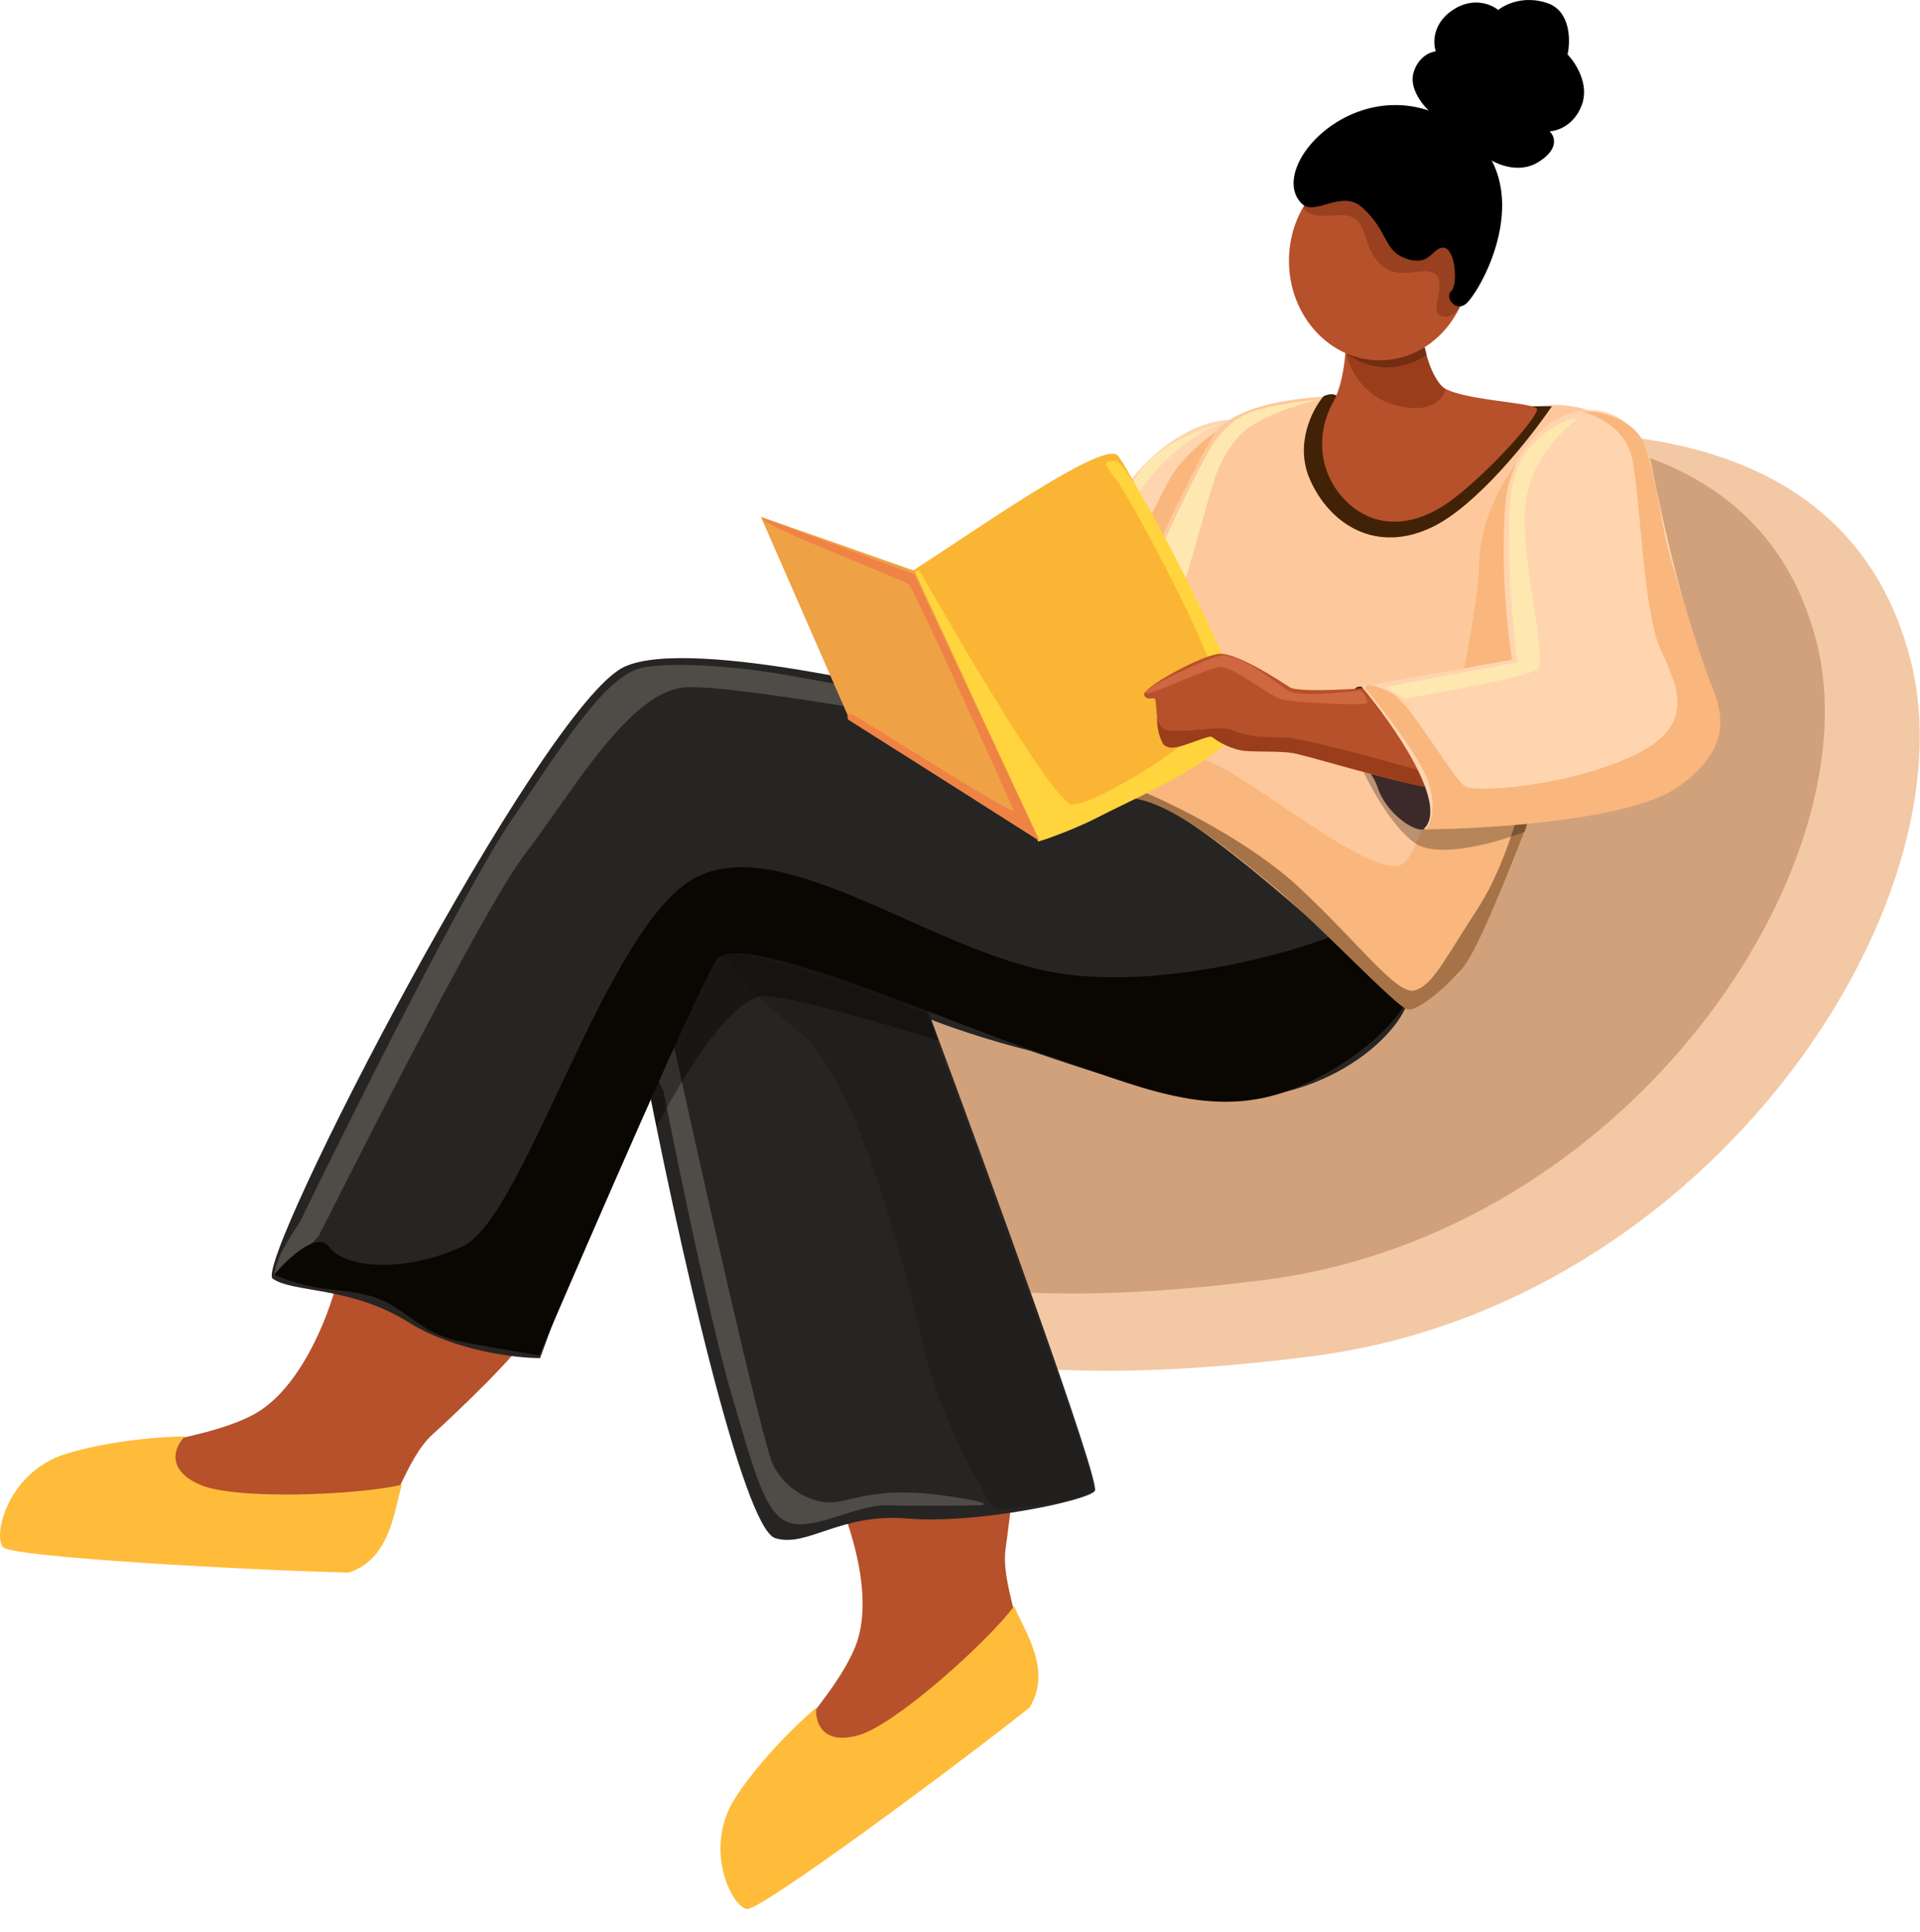 <?xml version="1.0" encoding="UTF-8"?> <svg xmlns="http://www.w3.org/2000/svg" width="858" height="863" viewBox="0 0 858 863" fill="none"> <path d="M297.663 447.072C309.585 328.038 519.787 232.833 623.398 200.11C703.826 185.444 825.888 185.444 853.801 294.968C881.714 404.492 763.674 582.854 587.205 605.8C410.736 628.745 282.76 595.864 297.663 447.072Z" fill="#F3C8A5"></path> <path d="M297.571 426.14C308.593 316.899 502.918 229.527 598.703 199.496C673.057 186.036 785.899 186.036 811.704 286.55C837.509 387.063 728.384 550.75 565.244 571.808C402.103 592.866 283.794 562.69 297.571 426.14Z" fill="#D1A17B"></path> <path d="M113.15 632.057C134.156 620.892 146.82 587.979 150.526 572.919L236.868 594.918C232.374 604.302 203.183 631.915 193.342 640.81C181.042 651.928 176.547 675.346 163.537 688.12C150.526 700.894 111.021 688.83 82.635 686.228C54.248 683.626 22.314 683.153 31.776 663.755C41.238 644.358 86.893 646.014 113.15 632.057Z" fill="#B6512B"></path> <path d="M89.259 663.282C73.552 656.28 78.299 646.014 82.635 641.756C73.41 641.756 49.849 643.317 29.411 649.562C3.863 657.368 -3.234 685.518 1.261 691.196C4.857 695.737 114.018 701.683 155.967 702.55C174.702 696.305 176.074 674.479 179.622 663.282C160.698 667.934 104.966 670.284 89.259 663.282Z" fill="#FFBC3A"></path> <path d="M382.091 735.96C391.138 713.959 379.884 680.538 373.126 666.578L453.64 628.414C456.167 638.507 451.316 678.395 449.416 691.523C447.041 707.933 458.526 728.831 456.661 746.968C454.796 765.106 416.682 781.028 393.167 797.14C369.652 813.252 344.764 833.268 339.67 812.296C334.576 791.323 370.782 763.462 382.091 735.96Z" fill="#B6512B"></path> <path d="M383.624 775.248C367.062 779.881 364.165 768.947 364.787 762.901C357.684 768.789 340.541 785.027 328.791 802.878C314.104 825.192 326.604 851.393 333.688 852.896C339.354 854.098 427.192 789.011 460.041 762.909C470.48 746.145 457.608 728.465 453.194 717.58C441.593 733.239 400.185 770.615 383.624 775.248Z" fill="#FFBC3A"></path> <path d="M286.071 466.706C272.067 393.28 286.387 334.551 295.297 314.365C304.522 298.28 457.573 323.354 489.271 330.451C514.63 336.128 593.197 406.779 629.311 441.395C592.598 504.223 471.924 477.035 416.176 455.588C441.724 524.267 492.11 662.525 489.271 666.121C485.723 670.615 435.573 681.024 405.531 678.422C375.489 675.819 360.586 691.669 346.393 687.174C332.199 682.68 303.576 558.489 286.071 466.706Z" fill="#272523"></path> <path d="M326.5 621.5C317.7 591.5 302.833 519.667 296.5 487.5L289.5 473L299 457.5C312.5 519.167 340.7 644.9 345.5 654.5C351.5 666.5 364.5 672.5 374 671C383.5 669.5 394.5 664.5 420.5 668C441.3 670.8 441.167 672.167 438.5 672.5C429.333 672.667 408.2 672.9 397 672.5C383 672 365 683.5 353.5 680.5C342 677.5 337.5 659 326.5 621.5Z" fill="#4F4C48"></path> <path d="M356.5 460.5C334.5 443.7 318.667 421.833 313.5 413C328.3 404.2 380.333 418.667 404.5 427C433.167 504.167 490.1 659.8 488.5 665C486.9 670.2 458.5 673.5 444.5 674.5C437 663 420.4 633.3 414 606.5C406 573 384 481.5 356.5 460.5Z" fill="#211F1D"></path> <path d="M631.676 32.393C629.594 39.395 635.698 46.981 639.009 49.898L662.901 69.296C667.159 72.765 678.041 78.237 687.503 72.371C696.965 66.504 694.757 60.78 692.47 58.651C695.861 58.572 703.494 56.096 706.9 46.823C710.307 37.55 704.062 27.978 700.513 24.351C701.854 18.2 701.933 5 691.524 1.405C681.116 -2.191 672.521 1.957 669.525 4.48C666.528 1.957 658.265 -1.576 649.181 4.48C640.097 10.536 640.35 19.304 641.611 22.931C639.167 23.168 633.758 25.391 631.676 32.393Z" fill="black"></path> <path d="M279.185 297.812C308.896 284.375 416.307 309.876 466.299 324.306L629.547 445.653C626.787 462.054 588.623 498.641 530.195 489.415C475.224 480.736 349 423.5 325 426.5C311.656 428.168 265.622 539.727 241.336 606.751C230.297 606.751 203.062 603.534 182.434 590.665C156.65 574.58 130.866 577.655 121.877 571.268C112.888 564.881 242.046 314.607 279.185 297.812Z" fill="#272523"></path> <path d="M228.5 366.5C208.1 396.5 157 498.667 134 546C131.5 549.667 126.1 558.1 124.5 562.5C122.5 568 122 571.5 123 569.5C124 567.5 140.5 555.5 142.5 552C144.5 548.5 214.5 407.5 235 381C255.5 354.5 281.5 308 307 307C327.4 306.2 407.833 320.333 445.5 327.5L438.5 317.5C415 313.167 364.6 303.9 351 301.5C334 298.5 305.5 295.5 288.5 298C271.5 300.5 254 329 228.5 366.5Z" fill="#4F4C48"></path> <path d="M293.5 503.5L290.5 489.5C297.667 466.833 315.2 420.6 328 417C340.8 413.4 388.333 431.167 410.5 440.5L419.5 465C400.167 458.833 357.7 446.2 342.5 445C327.3 443.8 303.5 483.5 293.5 503.5Z" fill="black" fill-opacity="0.37"></path> <path d="M140.5 575C132.1 573.4 125 570.667 122.5 569.5C128.5 562.333 141.8 549.8 147 557C153.5 566 178.5 569.5 206.5 557C234.5 544.5 270.5 413 311 392C351.5 371 421 429 478 435.5C523.6 440.7 575.667 426 596 418L628.5 447.5C624.5 455.167 609 473.6 579 486C541.5 501.5 508.5 485 465 470.5C421.5 456 329.5 414.5 320 429C312.4 440.6 264.167 551.5 241 605.5C234.667 604.5 218.9 601.9 206.5 599.5C191 596.5 184.5 588.5 174 582.5C163.5 576.5 151 577 140.5 575Z" fill="#0A0601"></path> <path d="M512.809 206.062C532.111 187.327 551.152 185.779 554.542 188.854C533.962 238.688 483.571 341.323 476.379 341.134C467.39 340.897 447.047 325.285 447.52 317.952C447.993 310.619 488.68 229.481 512.809 206.062Z" fill="#FFD5B0"></path> <path d="M512.5 207C503.7 216.6 485.167 249.667 477 265L469.5 278L475 279C480.667 268.667 495.1 242.9 507.5 222.5C519.9 202.1 538.333 191.667 546 189C538.5 191 521.3 197.4 512.5 207Z" fill="#FFE8B0"></path> <path d="M523 213.5C516.6 224.7 481.667 297.833 465 333C471 337 481.167 337.333 485.5 337C506.667 289.167 549.4 192.7 551 189.5C553 185.5 531 199.5 523 213.5Z" fill="#F9B77D"></path> <path d="M598.795 315.548C599.174 307.411 605.892 306.48 609.204 307.032C618.508 318.623 637.59 343.935 639.483 352.451C641.848 363.095 639.01 369.246 637.117 370.192C635.225 371.138 632.386 370.665 625.289 366.407C618.193 362.149 598.322 325.72 598.795 315.548Z" fill="#352B2B"></path> <path d="M618.192 230.389C589.616 230.01 591.619 194.748 596.192 177.164C582.472 177.164 552.667 180.381 543.204 193.25C533.742 206.118 492.582 296.387 473.185 339.913C477.048 343.304 490.311 351.552 512.452 357.418C534.594 363.285 599.425 421.997 629.074 450.62C630.02 451.567 635.602 450.053 650.363 436.427C668.815 419.395 743.566 209.809 726.534 193.25C712.908 180.003 694.52 180.003 687.029 181.659C675.99 198.06 646.768 230.767 618.192 230.389Z" fill="#FDC99C"></path> <path d="M566.5 182C558.5 184 552.5 185.5 544.5 195C538.274 202.393 521.766 238.143 513.661 256.5L506 283.5L520.5 290C524.5 276.667 533.5 246.4 537.5 232C542.5 214 544.5 205.5 553.5 195C560.7 186.6 580.5 180.5 589.5 178.5C584.5 179 572.9 180.4 566.5 182Z" fill="#FFE8B0"></path> <path d="M575 395.5C555.4 376.7 524.5 360 511.5 354C498 340.5 521 332.5 541 340.5C561 348.5 616 395.5 627.5 385.5C639 375.5 660.5 279.5 661 252C661.5 224.5 682 195.5 695 194.5C708 193.5 699 309 692 332.5C685 356 665 408.5 656.5 422.5C649.7 433.7 637 443.833 631.5 447.5C620.833 438 594.6 414.3 575 395.5Z" fill="#F9B77D"></path> <path d="M580 396C558.8 376.4 525.5 359.833 511.5 354C503.5 354 503.834 355.667 505 356.5C522.934 357.994 548.807 379.341 568.777 395.816L569 396C589 412.5 624 450 629 451C634 452 649 438.5 654 432C659 425.5 667.5 406.5 680.5 373.5C693.5 340.5 706.5 200 702 198C697.5 196 700.5 275.5 691.5 313C682.5 350.5 675 383.5 660 406.5C645 429.5 640 440.5 632 442.5C624 444.5 606.5 420.5 580 396Z" fill="#A67348"></path> <path d="M597.5 212C592.3 200.8 595.334 184 597.5 177C595.901 175.4 592.834 176.333 591.5 177C586.5 182.833 578.3 198.5 585.5 214.5C594.5 234.5 615 247.5 640 235.5C660 225.9 684 195.5 693.5 181.5H682C682 183.5 680.7 188.9 675.5 194.5C669 201.5 642.5 226 630.5 227C618.5 228 604 226 597.5 212Z" fill="#412207"></path> <path d="M464.5 375.5C463 375 425.26 293.837 407.896 254.99C436.124 236.829 491.163 197.981 499.109 203.185C503.978 206.374 555.564 310.402 557.601 321.182C559.639 331.962 468.255 376.752 464.5 375.5Z" fill="#F9B533"></path> <path d="M463.92 376L408 256.511C408.399 254.944 410.164 254.879 410.996 255.042C430.468 289.485 471.309 358.566 478.898 359.35C488.384 360.329 543.305 327.519 545.302 313.807C547.3 300.095 504.361 221.252 498.869 214.396C493.377 207.54 492.379 205.581 498.869 206.071C505.36 206.561 551.793 299.116 555.787 316.745C559.782 334.375 506.358 356.901 492.379 364.247C481.195 370.124 468.746 374.531 463.92 376Z" fill="#FFD43D"></path> <path d="M464.433 375.633L408.606 254.991L340.006 230.862L379.747 321.699L464.433 375.633Z" fill="#EFA146"></path> <path d="M632 376.5C621.6 368.9 611.667 350.333 608 342L675 320C678.167 325 684.5 338 684.5 350C684.5 362 682.5 369.333 681.5 371.5C669.333 376.333 642.4 384.1 632 376.5Z" fill="#0D0600" fill-opacity="0.28"></path> <path d="M408.5 256.5L341 231.5C337 233.5 403.5 259 406 261C408.5 263 451.5 358.5 453 362C454.5 365.5 385.5 321.5 381.5 319.5C378.3 317.9 378.5 320.167 379 321.5L464.5 375.5L408.5 256.5Z" fill="#EF8346"></path> <path d="M601.634 322.645C601.634 308.641 606.049 306.244 608.257 306.796C613.225 306.796 640.192 347.01 642.084 356.472C643.977 365.934 640.192 368.773 636.407 370.429C632.622 372.084 619.612 363.805 615.59 351.741C611.569 339.677 601.634 340.15 601.634 322.645Z" fill="#3C2A2A"></path> <path d="M576.457 307.087C579.657 309.14 599.871 308.19 609.578 307.459C617.395 309.2 631.605 330.041 636.814 337.203C639.713 341.189 647.813 353.152 641.764 352.052C635.439 352.602 587.436 339.093 582.369 337.203C577.301 335.313 565.63 335.508 558.445 335.278C551.261 335.049 543.647 329.808 541.947 328.973C540.247 328.137 522.423 337.203 519.673 332.254C517.171 327.75 516.75 314.956 516.358 312.813C515.966 310.67 512.816 313.623 511.274 310.615C509.732 307.607 537.051 292.525 545.027 292.093C553.003 291.661 572.456 304.521 576.457 307.087Z" fill="#B6512B"></path> <path d="M575.5 308.5C579.5 311.3 598.5 309.667 607.5 308.5C608.999 308.313 611 312.5 611 314C611 315.5 579 314 573 312.5C567 311 551 297.5 545 298C538.999 298.5 513 311.5 512 309.5C511 307.5 537 295 545 293C553 291 570.5 305 575.5 308.5Z" fill="#CF6740"></path> <path d="M523 334C518.2 333.6 517 324.833 517 320.5C518.5 327.5 523 326.5 529 326.5C535 326.5 546 324 551.5 326.5C557 329 565 329.5 574 329.5C581.2 329.5 616.667 339.167 633.5 344C634.667 346.167 637 350.7 637 351.5C637 352.5 583.5 337.5 578 336.5C572.5 335.5 562.5 336 556.5 335.5C550.5 335 544.5 331.5 542 329.5C539.5 327.5 529 334.5 523 334Z" fill="#9A3D1A"></path> <path d="M672.6 226.368C674.682 199.685 692.392 187.652 700.987 184.971C720.857 177.875 735.152 193.521 737.889 207.207C751.136 273.442 760.362 292.13 764.383 306.796C768.404 321.463 774.082 336.602 746.405 352.924C724.264 365.982 663.69 370.035 636.171 370.429C647.904 359.832 622.609 323.592 608.494 306.796L675.675 294.732C673.783 283.062 670.518 253.051 672.6 226.368Z" fill="#FFD5B0"></path> <path d="M678 296L621.5 306.5L619 307L627.5 312C645.667 309 683 302.2 687 299C692 295 678 244 682 222.5C686 201 703 188.5 704.5 187.5C706 186.5 696.5 186.5 684.5 199C672.5 211.5 674.5 234 674.5 249.5C674.5 261.9 676.833 285.667 678 296Z" fill="#FFE8B0"></path> <path d="M639 351.5C636.2 340.3 618.5 317.5 610 307.5C610 305 615 306 622.5 310C630 314 650 349 655 351.5C660 354 699.5 351.5 729 338C758.5 324.5 750 307.5 742 290C734 272.5 733 219 729 203.5C725.8 191.1 713 185.333 707 184C714.5 183 727.5 187 733 195C738.5 203 742 232.5 745.5 245.5C749 258.5 759 291.5 764 304C769 316.5 776 333 750 351.5C729.2 366.3 666 370.333 637 370.5C638.833 368.833 641.8 362.7 639 351.5Z" fill="#F9B77D"></path> <path d="M595.721 179.766C601.776 168.979 602.029 149.251 601.398 140.735H633.569C634.673 149.487 638.442 168.175 644.687 172.906C652.494 178.82 685.375 179.766 686.794 182.605C688.213 185.444 665.031 211.464 648.236 223.765C631.44 236.066 613.935 236.303 601.398 223.765C588.861 211.228 588.151 193.25 595.721 179.766Z" fill="#B6512B"></path> <path d="M623.5 181C607.9 176.6 602.333 163.167 601.5 157L636.5 154.5C638.9 166.5 643.5 172.333 646 174C645 178.167 639.1 185.4 623.5 181Z" fill="#9A3D1A"></path> <path d="M617.5 164C609.1 163.2 603.333 159.333 601.5 157.5C605.5 158.833 615.3 161 622.5 159C629.7 157 634.5 154.167 636 153L637.5 158.5C634.5 161 625.9 164.8 617.5 164Z" fill="#722D13"></path> <ellipse cx="40.5" cy="44.5" rx="40.5" ry="44.5" transform="matrix(-1 0 0 1 657 72)" fill="#B6512B"></ellipse> <path d="M587.5 96C582.3 94.8 582.334 92.5 583 91.5C585.001 88 602 85.5 610 88C618 90.5 624 103.5 630 108.5C636 113.5 642.5 103.5 650 108.5C657.5 113.5 654 132 653 135.5C652 139 648 143 643.5 141C639 139 646.5 126.5 641.5 122.5C636.5 118.5 626 125.5 618 119C610 112.5 611 103 606.5 98.5C602 94 594 97.5 587.5 96Z" fill="#98401F"></path> <path d="M609.036 92.921C599.488 84.014 587.607 97.146 581.514 90.789C564.713 73.259 612.5 24.362 656.041 59.124C685.374 82.543 664.913 124.681 656.041 134.821C651.073 140.498 645.298 132.949 648.464 130.106C651.63 127.264 650.44 111.398 645.326 110.687C640.211 109.976 639.48 119.215 628.764 115.662C618.047 112.108 620.97 104.054 609.036 92.921Z" fill="black"></path> </svg> 